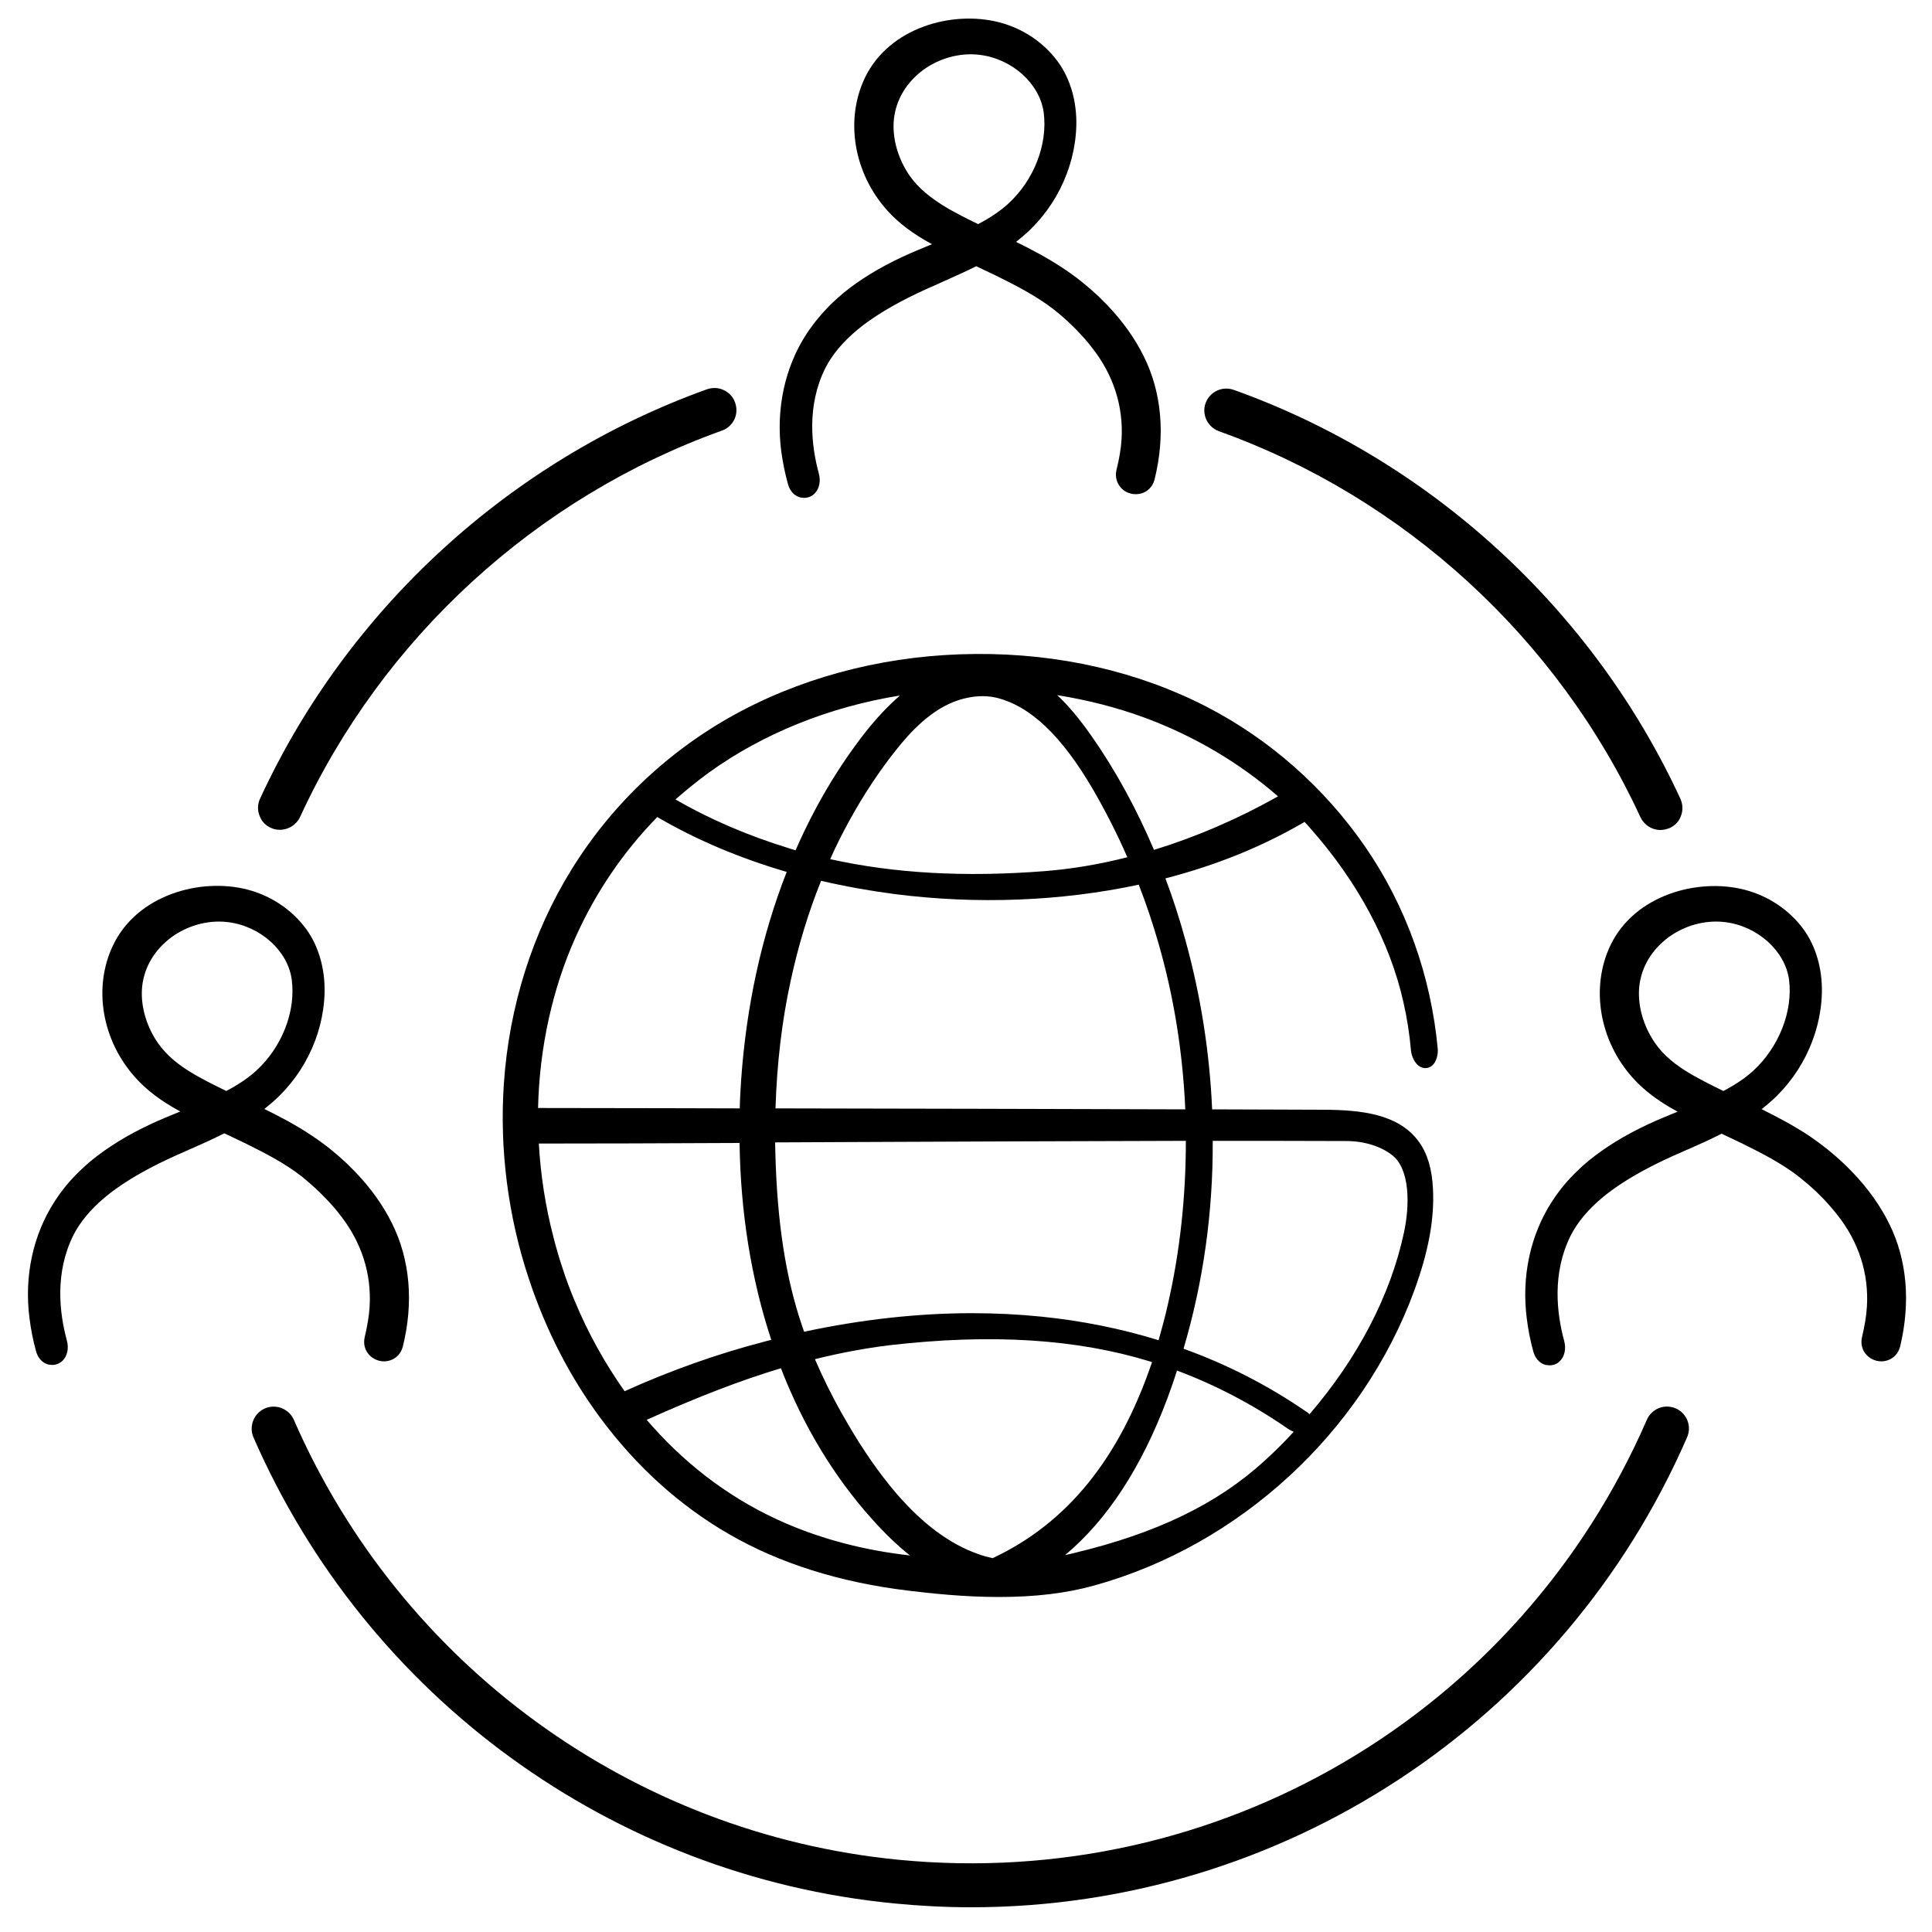 <?xml version="1.0" encoding="utf-8"?>
<!-- Generator: Adobe Illustrator 27.8.0, SVG Export Plug-In . SVG Version: 6.00 Build 0)  -->
<svg version="1.1" id="Ebene_1" xmlns="http://www.w3.org/2000/svg" xmlns:xlink="http://www.w3.org/1999/xlink" x="0px" y="0px"
	 viewBox="0 0 100 100" style="enable-background:new 0 0 100 100;" xml:space="preserve">
<g>
	<path class="st0" d="M29.58,45.01c-2.02,3.26-3.23,7.09-3.5,11.08c-0.23,3.36,0.21,6.85,1.29,10.09c0.88,2.66,2.12,5.07,3.68,7.18
		c1.87,2.53,4.12,4.57,6.69,6.05c2.61,1.51,5.72,2.49,9.26,2.92c1.15,0.14,2.89,0.33,4.7,0.33c1.87,0,3.48-0.19,4.92-0.59
		c7.54-2.08,13.9-7.94,16.59-15.29c0.73-2.01,1.04-3.68,0.96-5.25c-0.05-1.03-0.29-1.82-0.72-2.42c-1.04-1.45-2.98-1.66-4.92-1.67
		c-0.93,0-1.85-0.01-2.78-0.01l-3.01-0.01c-0.13-2.95-0.59-5.88-1.37-8.71c-0.3-1.1-0.65-2.19-1.05-3.25l0.02,0
		c2.6-0.67,4.99-1.64,7.12-2.88c0.02-0.01,0.04-0.02,0.06-0.04c0.1,0.1,0.2,0.21,0.29,0.32c2.46,2.77,4.13,5.89,4.83,9.01
		c0.19,0.83,0.32,1.67,0.39,2.49c0.02,0.24,0.16,0.7,0.51,0.87c0.18,0.09,0.38,0.07,0.54-0.04c0.32-0.22,0.35-0.72,0.34-0.88
		c-0.35-3.8-1.65-7.43-3.77-10.5c-2.1-3.04-4.93-5.54-8.18-7.22c-3.52-1.82-7.66-2.78-11.99-2.74c-4.3,0.03-8.47,1.04-12.07,2.93
		C34.79,38.68,31.73,41.53,29.58,45.01z M32.33,72.01c-1.01-1.43-1.89-3-2.59-4.69l-0.14-0.34c-0.06-0.15-0.11-0.3-0.17-0.44
		c-0.11-0.29-0.21-0.57-0.3-0.86c-0.18-0.53-0.34-1.08-0.48-1.63c-0.42-1.61-0.67-3.24-0.76-4.86c3.02,0,6.23-0.01,10.39-0.03
		c0.05,3.6,0.6,7.03,1.64,10.19c-0.1,0.03-0.21,0.05-0.31,0.08C37.14,70.07,34.69,70.94,32.33,72.01z M40.61,78.82
		c-2.59-1.13-4.88-2.8-6.83-4.98c-0.1-0.12-0.21-0.23-0.31-0.35c2.63-1.18,4.85-2.04,6.95-2.67c1.15,2.97,2.73,5.59,4.7,7.79
		c0.67,0.75,1.31,1.37,1.98,1.9C44.77,80.25,42.58,79.68,40.61,78.82z M51.4,80.64l-0.01,0.01c-0.28-0.06-0.55-0.13-0.81-0.23
		c-1.44-0.52-2.8-1.53-4.15-3.08c-0.13-0.15-0.27-0.32-0.4-0.48c-0.83-1.03-1.63-2.23-2.44-3.67c-0.54-0.95-1.01-1.91-1.41-2.84
		c1.33-0.33,2.62-0.57,3.85-0.72c5.28-0.61,9.69-0.33,13.5,0.84c0.03,0.01,0.07,0.02,0.1,0.03C57.93,75.51,55.24,78.83,51.4,80.64z
		 M65.42,75.64c-2.43,2.21-5.55,3.72-9.81,4.74c-0.16,0.04-0.32,0.08-0.48,0.11c2.18-1.82,3.96-4.55,5.29-8.1
		c0.17-0.46,0.34-0.94,0.5-1.45c2.01,0.75,3.93,1.76,5.71,2.99c0.1,0.07,0.22,0.13,0.33,0.18C66.48,74.64,65.96,75.15,65.42,75.64z
		 M62.77,59.05c2.21,0,4.54,0,6.91,0.01c0.93,0,1.8,0.27,2.39,0.74c0.92,0.73,0.9,2.6,0.6,3.99c-0.69,3.24-2.38,6.49-4.89,9.41
		c-0.05-0.05-0.1-0.09-0.16-0.13l-0.02-0.01c-1.93-1.33-4.06-2.43-6.34-3.25C62.28,66.36,62.79,62.74,62.77,59.05z M61.38,59.05
		c0,2.91-0.31,5.76-0.93,8.46c-0.14,0.63-0.31,1.25-0.48,1.86c-1.94-0.6-3.98-1.01-6.06-1.22c-1.17-0.12-2.38-0.18-3.6-0.18
		c-2.82,0-5.74,0.33-8.69,0.96c-0.03-0.09-0.06-0.17-0.09-0.26c-0.86-2.51-1.31-5.4-1.4-9.07c0-0.15-0.01-0.31-0.01-0.47l4.42-0.02
		C49.77,59.09,55.69,59.06,61.38,59.05z M61.35,57.42c-6.82-0.02-13.95-0.04-21.21-0.05c0.07-2.3,0.33-4.53,0.79-6.63
		c0.39-1.79,0.91-3.52,1.57-5.15c1.24,0.29,2.53,0.52,3.83,0.69c4.24,0.54,8.6,0.37,12.61-0.49c0.4,1.02,0.74,2.05,1.03,3.06
		C60.76,51.59,61.22,54.47,61.35,57.42z M59.2,37.13c2.57,0.94,4.97,2.36,6.95,4.09c-2.08,1.17-4.24,2.1-6.42,2.77
		c-0.91-2.14-2-4.14-3.26-5.93c-0.59-0.84-1.16-1.53-1.75-2.08C56.28,36.23,57.78,36.61,59.2,37.13z M49.64,36.23
		c0.67-0.21,1.32-0.25,1.87-0.13c1.78,0.4,3.44,1.97,5.08,4.79c0.64,1.11,1.24,2.28,1.76,3.48c-1.45,0.37-2.89,0.61-4.28,0.72
		c-4.13,0.32-7.76,0.12-11.1-0.62c0.31-0.7,0.64-1.35,0.98-1.97c0.74-1.35,1.56-2.59,2.43-3.68C47.09,37.92,48.21,36.68,49.64,36.23
		z M36.69,39.99c2.8-2.02,6.22-3.4,9.89-3.99c-0.62,0.54-1.23,1.19-1.82,1.94c-1.4,1.8-2.61,3.84-3.58,6.07
		c-0.12-0.03-0.24-0.07-0.36-0.11c-2.12-0.65-4.09-1.5-5.86-2.52C35.52,40.89,36.1,40.42,36.69,39.99z M40.72,45.13
		c-1.3,3.31-2.09,6.94-2.36,10.78c-0.03,0.47-0.06,0.96-0.07,1.46l-3.84-0.01c-2.2,0-4.4-0.01-6.6-0.01
		c0.07-3.11,0.74-6.17,1.95-8.86c1.04-2.31,2.46-4.4,4.22-6.2C36.04,43.47,38.29,44.42,40.72,45.13z"/>
	<path class="st0" d="M97.78,63.33c-0.46-0.93-1.1-1.83-1.91-2.67c-0.14-0.15-0.29-0.29-0.43-0.43c-0.55-0.52-1.15-1-1.77-1.42
		c-0.85-0.57-1.77-1.04-2.49-1.4c0.06-0.04,0.11-0.09,0.16-0.13c1.8-1.43,2.9-3.63,2.96-5.88c0.03-1.25-0.31-2.42-0.95-3.3
		c-0.73-1-1.82-1.73-3.06-2.05c-2.43-0.62-5.68,0.28-6.93,2.87c-1.05,2.19-0.58,4.96,1.17,6.89c0.58,0.64,1.29,1.18,2.3,1.73
		c-0.51,0.21-1.03,0.42-1.52,0.65c-1.22,0.57-2.22,1.19-3.07,1.88c-0.19,0.16-0.38,0.32-0.55,0.49c-0.52,0.49-0.97,1.03-1.34,1.6
		c-1.14,1.74-1.61,3.91-1.32,6.12c0.07,0.56,0.18,1.11,0.33,1.66c0.14,0.51,0.46,0.66,0.65,0.71l0.19,0.02
		c0.21,0,0.41-0.08,0.55-0.23c0.24-0.25,0.32-0.64,0.21-1.04c-0.38-1.4-0.64-3.49,0.34-5.45c0.35-0.69,0.91-1.36,1.67-1.99
		c0.17-0.14,0.35-0.28,0.52-0.4c0.63-0.45,1.37-0.89,2.26-1.33c0.5-0.25,1.02-0.48,1.57-0.72l0.03-0.01
		c0.55-0.24,1.17-0.52,1.76-0.82c0.35,0.17,0.7,0.33,1.05,0.5c0.95,0.47,2.05,1.02,2.98,1.75c0.29,0.23,0.58,0.48,0.87,0.75
		c0.12,0.12,0.24,0.24,0.35,0.35c0.26,0.27,0.5,0.55,0.73,0.84c1.12,1.41,1.65,3.06,1.54,4.78c-0.03,0.48-0.12,0.99-0.25,1.55
		c-0.09,0.36,0.01,0.72,0.27,0.97c0.27,0.26,0.67,0.36,1.02,0.25c0.34-0.1,0.59-0.37,0.68-0.72C98.9,67.4,98.71,65.2,97.78,63.33z
		 M90.74,55.43L90.74,55.43c-0.41,0.37-0.91,0.71-1.54,1.04c-0.39-0.19-0.96-0.47-1.53-0.79c-0.94-0.53-1.58-1.07-2.01-1.7
		c-0.53-0.77-0.83-1.68-0.83-2.56c0-1.01,0.44-1.96,1.24-2.67c0.75-0.67,1.76-1.05,2.76-1.05c0.16,0,0.32,0.01,0.47,0.03
		c1.68,0.21,3.09,1.49,3.3,2.97C92.81,52.34,92.08,54.2,90.74,55.43z"/>
	<path class="st0" d="M16.51,61.68c0.12,0.12,0.24,0.24,0.35,0.35c0.26,0.27,0.51,0.55,0.73,0.84c1.12,1.41,1.65,3.06,1.54,4.78
		c-0.03,0.48-0.12,0.99-0.25,1.55c-0.09,0.36,0.01,0.72,0.27,0.97c0.27,0.26,0.67,0.36,1.02,0.25c0.34-0.1,0.59-0.37,0.68-0.72
		c0.57-2.3,0.37-4.51-0.56-6.38c-0.46-0.93-1.1-1.83-1.91-2.67c-0.16-0.16-0.3-0.3-0.43-0.43c-0.55-0.52-1.15-1-1.78-1.42
		c-0.86-0.58-1.77-1.05-2.49-1.4c0.06-0.04,0.11-0.09,0.16-0.13c1.8-1.43,2.9-3.63,2.96-5.88c0.03-1.25-0.31-2.42-0.95-3.3
		c-0.73-1-1.82-1.73-3.06-2.05c-2.43-0.62-5.68,0.28-6.93,2.87C4.8,51.1,5.27,53.87,7.03,55.8c0.58,0.64,1.29,1.18,2.3,1.73
		c-0.51,0.21-1.03,0.42-1.52,0.65c-1.22,0.57-2.22,1.19-3.07,1.88c-0.2,0.16-0.38,0.33-0.55,0.49c-0.52,0.49-0.97,1.03-1.34,1.6
		c-1.14,1.74-1.61,3.91-1.32,6.11c0.07,0.55,0.18,1.11,0.33,1.66c0.14,0.51,0.46,0.66,0.65,0.71l0.19,0.02
		c0.21,0,0.41-0.09,0.55-0.23c0.24-0.25,0.32-0.64,0.21-1.04c-0.38-1.4-0.64-3.49,0.34-5.45c0.35-0.69,0.91-1.36,1.67-1.99
		c0.17-0.14,0.35-0.28,0.52-0.4c0.63-0.45,1.37-0.89,2.26-1.33c0.51-0.25,1.02-0.48,1.57-0.72l0.05-0.02
		c0.57-0.25,1.16-0.52,1.74-0.81c0.35,0.17,0.7,0.33,1.05,0.5c0.95,0.47,2.05,1.02,2.98,1.75C15.93,61.15,16.22,61.4,16.51,61.68z
		 M13.25,55.43L13.25,55.43c-0.41,0.37-0.91,0.71-1.54,1.04c-0.39-0.19-0.96-0.47-1.53-0.79c-0.94-0.53-1.57-1.07-2.01-1.7h0
		c-0.53-0.77-0.83-1.68-0.83-2.56c0-1.01,0.44-1.96,1.24-2.67c0.75-0.67,1.76-1.05,2.76-1.05c0.16,0,0.32,0.01,0.47,0.03
		c1.68,0.21,3.09,1.49,3.29,2.97C15.32,52.34,14.6,54.2,13.25,55.43z"/>
	<path class="st0" d="M40.78,25.04c0.14,0.51,0.46,0.66,0.65,0.71l0.19,0.02c0.21,0,0.4-0.08,0.55-0.23
		c0.24-0.25,0.32-0.64,0.21-1.04c-0.38-1.4-0.64-3.49,0.34-5.45c0.35-0.69,0.91-1.36,1.67-1.99c0.17-0.14,0.35-0.28,0.52-0.4
		c0.63-0.45,1.37-0.89,2.26-1.33c0.5-0.25,1.03-0.48,1.55-0.71l0.06-0.03c0.58-0.26,1.17-0.52,1.75-0.81
		c0.35,0.17,0.7,0.33,1.05,0.5c0.95,0.47,2.04,1.02,2.98,1.75c0.29,0.23,0.58,0.48,0.87,0.76c0.12,0.12,0.24,0.23,0.35,0.35
		c0.26,0.27,0.51,0.55,0.73,0.84c1.12,1.41,1.65,3.06,1.54,4.78c-0.03,0.48-0.12,0.99-0.26,1.56c-0.09,0.36,0.02,0.72,0.27,0.97
		c0.27,0.26,0.66,0.35,1.02,0.25c0.34-0.1,0.59-0.37,0.68-0.72c0.57-2.3,0.37-4.51-0.56-6.38c-0.46-0.93-1.1-1.83-1.91-2.67
		c-0.16-0.16-0.3-0.3-0.43-0.43c-0.55-0.52-1.15-1-1.78-1.42c-0.85-0.57-1.77-1.05-2.49-1.4c0.06-0.04,0.11-0.09,0.16-0.13
		c1.8-1.43,2.9-3.63,2.96-5.89c0.03-1.25-0.31-2.42-0.95-3.3c-0.73-1-1.81-1.73-3.06-2.05c-2.43-0.62-5.68,0.28-6.93,2.87
		c-1.05,2.19-0.58,4.96,1.17,6.89c0.58,0.64,1.29,1.18,2.3,1.73c-0.51,0.21-1.03,0.42-1.52,0.65c-1.22,0.57-2.23,1.19-3.07,1.88
		c-0.19,0.16-0.37,0.32-0.55,0.49c-0.51,0.49-0.96,1.03-1.34,1.6c-1.14,1.74-1.61,3.91-1.32,6.12
		C40.52,23.94,40.63,24.5,40.78,25.04z M47.08,9.09c-0.53-0.77-0.83-1.68-0.83-2.56c0-1.01,0.44-1.96,1.24-2.67
		c0.75-0.67,1.76-1.05,2.76-1.05c0.16,0,0.32,0.01,0.47,0.03c1.68,0.21,3.09,1.49,3.3,2.97c0.22,1.66-0.5,3.52-1.85,4.75
		c-0.4,0.36-0.9,0.7-1.54,1.04c-0.61-0.29-1.1-0.55-1.53-0.79C48.16,10.26,47.52,9.72,47.08,9.09z"/>
	<path class="st0" d="M86.74,72.9c-0.28-0.12-0.59-0.13-0.87-0.02c-0.28,0.11-0.51,0.33-0.63,0.61
		c-6.63,15.24-22.2,24.39-38.74,22.77c-13.76-1.35-25.75-10.07-31.29-22.77c-0.25-0.57-0.92-0.84-1.5-0.59
		c-0.57,0.25-0.84,0.92-0.59,1.5c5.87,13.45,18.57,22.7,33.15,24.12c1.33,0.13,2.68,0.2,4,0.2c16.08,0,30.62-9.55,37.05-24.32
		C87.58,73.82,87.31,73.15,86.74,72.9z"/>
	<path class="st0" d="M14.02,42.85c0.15,0.07,0.31,0.1,0.47,0.1c0.44,0,0.85-0.26,1.04-0.66c4.26-9.26,12.21-16.55,21.83-20
		c0.29-0.1,0.52-0.31,0.65-0.58c0.13-0.27,0.14-0.58,0.04-0.87c-0.1-0.29-0.31-0.52-0.59-0.65c-0.28-0.13-0.58-0.14-0.87-0.04
		C26.4,23.81,17.98,31.53,13.46,41.34c-0.13,0.28-0.14,0.59-0.03,0.87C13.53,42.5,13.74,42.73,14.02,42.85z"/>
	<path class="st0" d="M63.09,22.32c9.59,3.43,17.54,10.71,21.82,19.98c0.19,0.4,0.59,0.66,1.03,0.66c0.16,0,0.32-0.04,0.48-0.1
		c0.28-0.13,0.49-0.35,0.59-0.64c0.11-0.29,0.09-0.59-0.03-0.87c-4.53-9.82-12.96-17.54-23.12-21.17c-0.29-0.1-0.59-0.09-0.87,0.04
		c-0.28,0.13-0.48,0.36-0.59,0.65C62.19,21.45,62.5,22.1,63.09,22.32z"/>
</g>
</svg>
